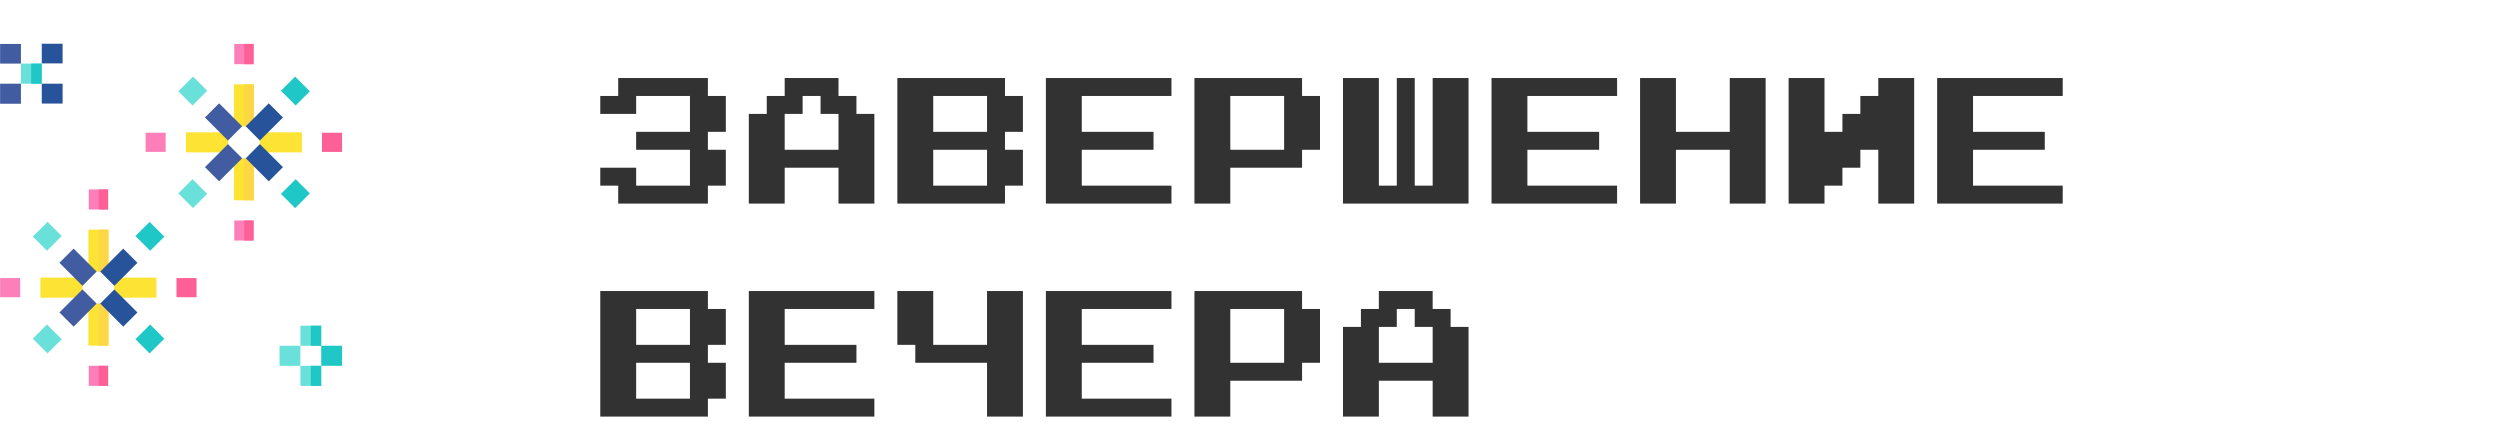 <?xml version="1.0" encoding="UTF-8"?> <svg xmlns="http://www.w3.org/2000/svg" width="223" height="39" viewBox="0 0 223 39" fill="none"> <g clip-path="url(#clip0_6831_23675)"> <path d="M1.866 5.672H3.726V7.465H1.866V5.672Z" fill="#6AE0DB"></path> <path d="M2.78 5.672H3.726V7.465H2.78V5.672Z" fill="#1FC7C7"></path> <path d="M0.009 3.917H1.867V5.672H0.009V3.917Z" fill="#415CA0"></path> <path d="M0.009 7.465H1.867V9.254H0.009V7.465Z" fill="#415CA0"></path> <path d="M25.06 8.097L26.325 6.831L27.639 8.145L26.373 9.41L25.06 8.097Z" fill="#1FC7C7"></path> <path d="M15.905 17.249L17.171 15.983L18.484 17.297L17.219 18.562L15.905 17.249Z" fill="#6AE0DB"></path> <path d="M25.059 17.298L26.372 15.985L27.638 17.25L26.324 18.564L25.059 17.298Z" fill="#1FC7C7"></path> <path d="M15.906 8.144L17.22 6.83L18.485 8.096L17.172 9.41L15.906 8.144Z" fill="#6AE0DB"></path> <path d="M20.863 7.524H22.652V11.265H20.863V7.524Z" fill="#FDE334"></path> <path d="M20.863 14.118H22.652V17.867H20.863V14.118Z" fill="#FDE334"></path> <path d="M23.178 11.801H26.929V13.591H23.178V11.801Z" fill="#FDE334"></path> <path d="M16.586 11.801H20.335V13.591H16.586V11.801Z" fill="#FDE334"></path> <path d="M28.722 11.841H30.511V13.55H28.722V11.841Z" fill="#FD6096"></path> <path d="M12.988 11.841H14.777V13.55H12.988V11.841Z" fill="#FD7FB9"></path> <path d="M20.895 19.668H22.604V21.457H20.895V19.668Z" fill="#FD7FB9"></path> <path d="M20.895 3.917H22.604V5.724H20.895V3.917Z" fill="#FD7FB9"></path> <path d="M21.774 7.524H22.653V11.265H21.774V7.524Z" fill="#FED745"></path> <path d="M21.774 14.118H22.653V17.867H21.774V14.118Z" fill="#FED745"></path> <path d="M21.789 19.668H22.629V21.457H21.789V19.668Z" fill="#FD6096"></path> <path d="M21.789 3.917H22.629V5.724H21.789V3.917Z" fill="#FD6096"></path> <path d="M19.545 16.174L18.28 14.909L20.335 12.855L21.599 14.118L19.545 16.174Z" fill="#415CA0"></path> <path d="M23.178 12.534L21.92 11.265L23.974 9.215L25.239 10.48L23.178 12.534Z" fill="#27539B"></path> <path d="M20.335 12.534L18.28 10.48L19.545 9.215L21.599 11.265L20.335 12.534Z" fill="#415CA0"></path> <path d="M23.974 16.174L21.92 14.118L23.178 12.855L25.239 14.909L23.974 16.174Z" fill="#27539B"></path> <path d="M12.08 21.056L13.346 19.791L14.659 21.105L13.394 22.37L12.08 21.056Z" fill="#1FC7C7"></path> <path d="M2.926 30.209L4.191 28.943L5.505 30.257L4.24 31.522L2.926 30.209Z" fill="#6AE0DB"></path> <path d="M12.079 30.258L13.393 28.944L14.658 30.209L13.345 31.523L12.079 30.258Z" fill="#1FC7C7"></path> <path d="M2.927 21.104L4.241 19.79L5.506 21.055L4.192 22.369L2.927 21.104Z" fill="#6AE0DB"></path> <path d="M7.884 20.487H9.673V24.227H7.884V20.487Z" fill="#FDE334"></path> <path d="M7.884 27.08H9.673V30.83H7.884V27.08Z" fill="#FDE334"></path> <path d="M10.199 24.763H13.95V26.553H10.199V24.763Z" fill="#FDE334"></path> <path d="M3.607 24.763H7.356V26.553H3.607V24.763Z" fill="#FDE334"></path> <path d="M15.742 24.804H17.532V26.513H15.742V24.804Z" fill="#FD6096"></path> <path d="M0.009 24.804H1.798V26.513H0.009V24.804Z" fill="#FD7FB9"></path> <path d="M7.916 32.63H9.625V34.42H7.916V32.63Z" fill="#FD7FB9"></path> <path d="M7.916 16.896H9.625V18.686H7.916V16.896Z" fill="#FD7FB9"></path> <path d="M8.794 20.487H9.673V24.227H8.794V20.487Z" fill="#FED745"></path> <path d="M8.794 27.08H9.673V30.83H8.794V27.08Z" fill="#FED745"></path> <path d="M8.81 32.63H9.649V34.42H8.81V32.63Z" fill="#FD6096"></path> <path d="M8.81 16.896H9.649V18.686H8.81V16.896Z" fill="#FD6096"></path> <path d="M6.566 29.136L5.3 27.871L7.356 25.817L8.62 27.08L6.566 29.136Z" fill="#415CA0"></path> <path d="M10.199 25.496L8.94 24.227L10.994 22.177L12.26 23.442L10.199 25.496Z" fill="#27539B"></path> <path d="M7.356 25.496L5.3 23.442L6.566 22.177L8.62 24.227L7.356 25.496Z" fill="#415CA0"></path> <path d="M10.994 29.136L8.94 27.08L10.199 25.817L12.26 27.871L10.994 29.136Z" fill="#27539B"></path> <path d="M3.726 3.9H5.584V5.655H3.726V3.9Z" fill="#27539B"></path> <path d="M3.726 7.465H5.584V9.237H3.726V7.465Z" fill="#27539B"></path> <path d="M26.794 29.052H28.653V30.841H26.794V29.052Z" fill="#6AE0DB"></path> <path d="M24.935 30.842H26.794V32.631H24.935V30.842Z" fill="#6AE0DB"></path> <path d="M26.794 32.63H28.653V34.42H26.794V32.63Z" fill="#6AE0DB"></path> <path d="M27.72 29.052H28.653V30.841H27.72V29.052Z" fill="#1FC7C7"></path> <path d="M27.72 32.63H28.653V34.42H27.72V32.63Z" fill="#1FC7C7"></path> <path d="M28.653 30.842H30.511V32.631H28.653V30.842Z" fill="#1FC7C7"></path> </g> <g filter="url(#filter0_d_6831_23675)"> <path d="M59.544 9.76V6.56H54.744V8.16H51.544V6.56H53.144V4.96H61.144V6.56H62.744V9.76H61.144V11.36H62.744V14.56H61.144V16.16H53.144V14.56H51.544V12.96H54.744V14.56H59.544V11.36H54.744V9.76H59.544ZM75.994 8.16V16.16H72.794V12.96H67.994V16.16H64.794V8.16H66.394V6.56H67.994V4.96H72.794V6.56H74.394V8.16H75.994ZM67.994 11.36H72.794V8.16H71.194V6.56H69.594V8.16H67.994V11.36ZM89.244 11.36V14.56H87.644V16.16H78.044V4.96H87.644V6.56H89.244V9.76H87.644V11.36H89.244ZM81.244 9.76H86.044V6.56H81.244V9.76ZM81.244 14.56H86.044V11.36H81.244V14.56ZM102.494 14.56V16.16H91.294V4.96H102.494V6.56H94.494V9.76H100.894V11.36H94.494V14.56H102.494ZM115.744 6.56V11.36H114.144V12.96H107.744V16.16H104.544V4.96H114.144V6.56H115.744ZM107.744 11.36H112.544V6.56H107.744V11.36ZM124.194 4.96V14.56H125.794V4.96H128.994V16.16H117.794V4.96H120.994V14.56H122.594V4.96H124.194ZM142.244 14.56V16.16H131.044V4.96H142.244V6.56H134.244V9.76H140.644V11.36H134.244V14.56H142.244ZM155.494 4.96V16.16H152.294V11.36H147.494V16.16H144.294V4.96H147.494V9.76H152.294V4.96H155.494ZM157.544 16.16V4.96H160.744V9.76H162.344V8.16H163.944V6.56H165.544V4.96H168.744V16.16H165.544V11.36H163.944V12.96H162.344V14.56H160.744V16.16H157.544ZM181.994 14.56V16.16H170.794V4.96H181.994V6.56H173.994V9.76H180.394V11.36H173.994V14.56H181.994ZM62.744 30.36V33.56H61.144V35.16H51.544V23.96H61.144V25.56H62.744V28.76H61.144V30.36H62.744ZM54.744 28.76H59.544V25.56H54.744V28.76ZM54.744 33.56H59.544V30.36H54.744V33.56ZM75.994 33.56V35.16H64.794V23.96H75.994V25.56H67.994V28.76H74.394V30.36H67.994V33.56H75.994ZM78.044 28.76V23.96H81.244V28.76H86.044V23.96H89.244V35.16H86.044V30.36H79.644V28.76H78.044ZM102.494 33.56V35.16H91.294V23.96H102.494V25.56H94.494V28.76H100.894V30.36H94.494V33.56H102.494ZM115.744 25.56V30.36H114.144V31.96H107.744V35.16H104.544V23.96H114.144V25.56H115.744ZM107.744 30.36H112.544V25.56H107.744V30.36ZM128.994 27.16V35.16H125.794V31.96H120.994V35.16H117.794V27.16H119.394V25.56H120.994V23.96H125.794V25.56H127.394V27.16H128.994ZM120.994 30.36H125.794V27.16H124.194V25.56H122.594V27.16H120.994V30.36Z" fill="#323232"></path> </g> <defs> <filter id="filter0_d_6831_23675" x="51.544" y="4.96" width="132.45" height="32.2" filterUnits="userSpaceOnUse" color-interpolation-filters="sRGB"> <feFlood flood-opacity="0" result="BackgroundImageFix"></feFlood> <feColorMatrix in="SourceAlpha" type="matrix" values="0 0 0 0 0 0 0 0 0 0 0 0 0 0 0 0 0 0 127 0" result="hardAlpha"></feColorMatrix> <feOffset dx="2" dy="2"></feOffset> <feComposite in2="hardAlpha" operator="out"></feComposite> <feColorMatrix type="matrix" values="0 0 0 0 0.9 0 0 0 0 0.853 0 0 0 0 0.791 0 0 0 1 0"></feColorMatrix> <feBlend mode="normal" in2="BackgroundImageFix" result="effect1_dropShadow_6831_23675"></feBlend> <feBlend mode="normal" in="SourceGraphic" in2="effect1_dropShadow_6831_23675" result="shape"></feBlend> </filter> <clipPath id="clip0_6831_23675"> <rect width="30.52" height="30.52" fill="white" transform="translate(0 3.9)"></rect> </clipPath> </defs> </svg> 